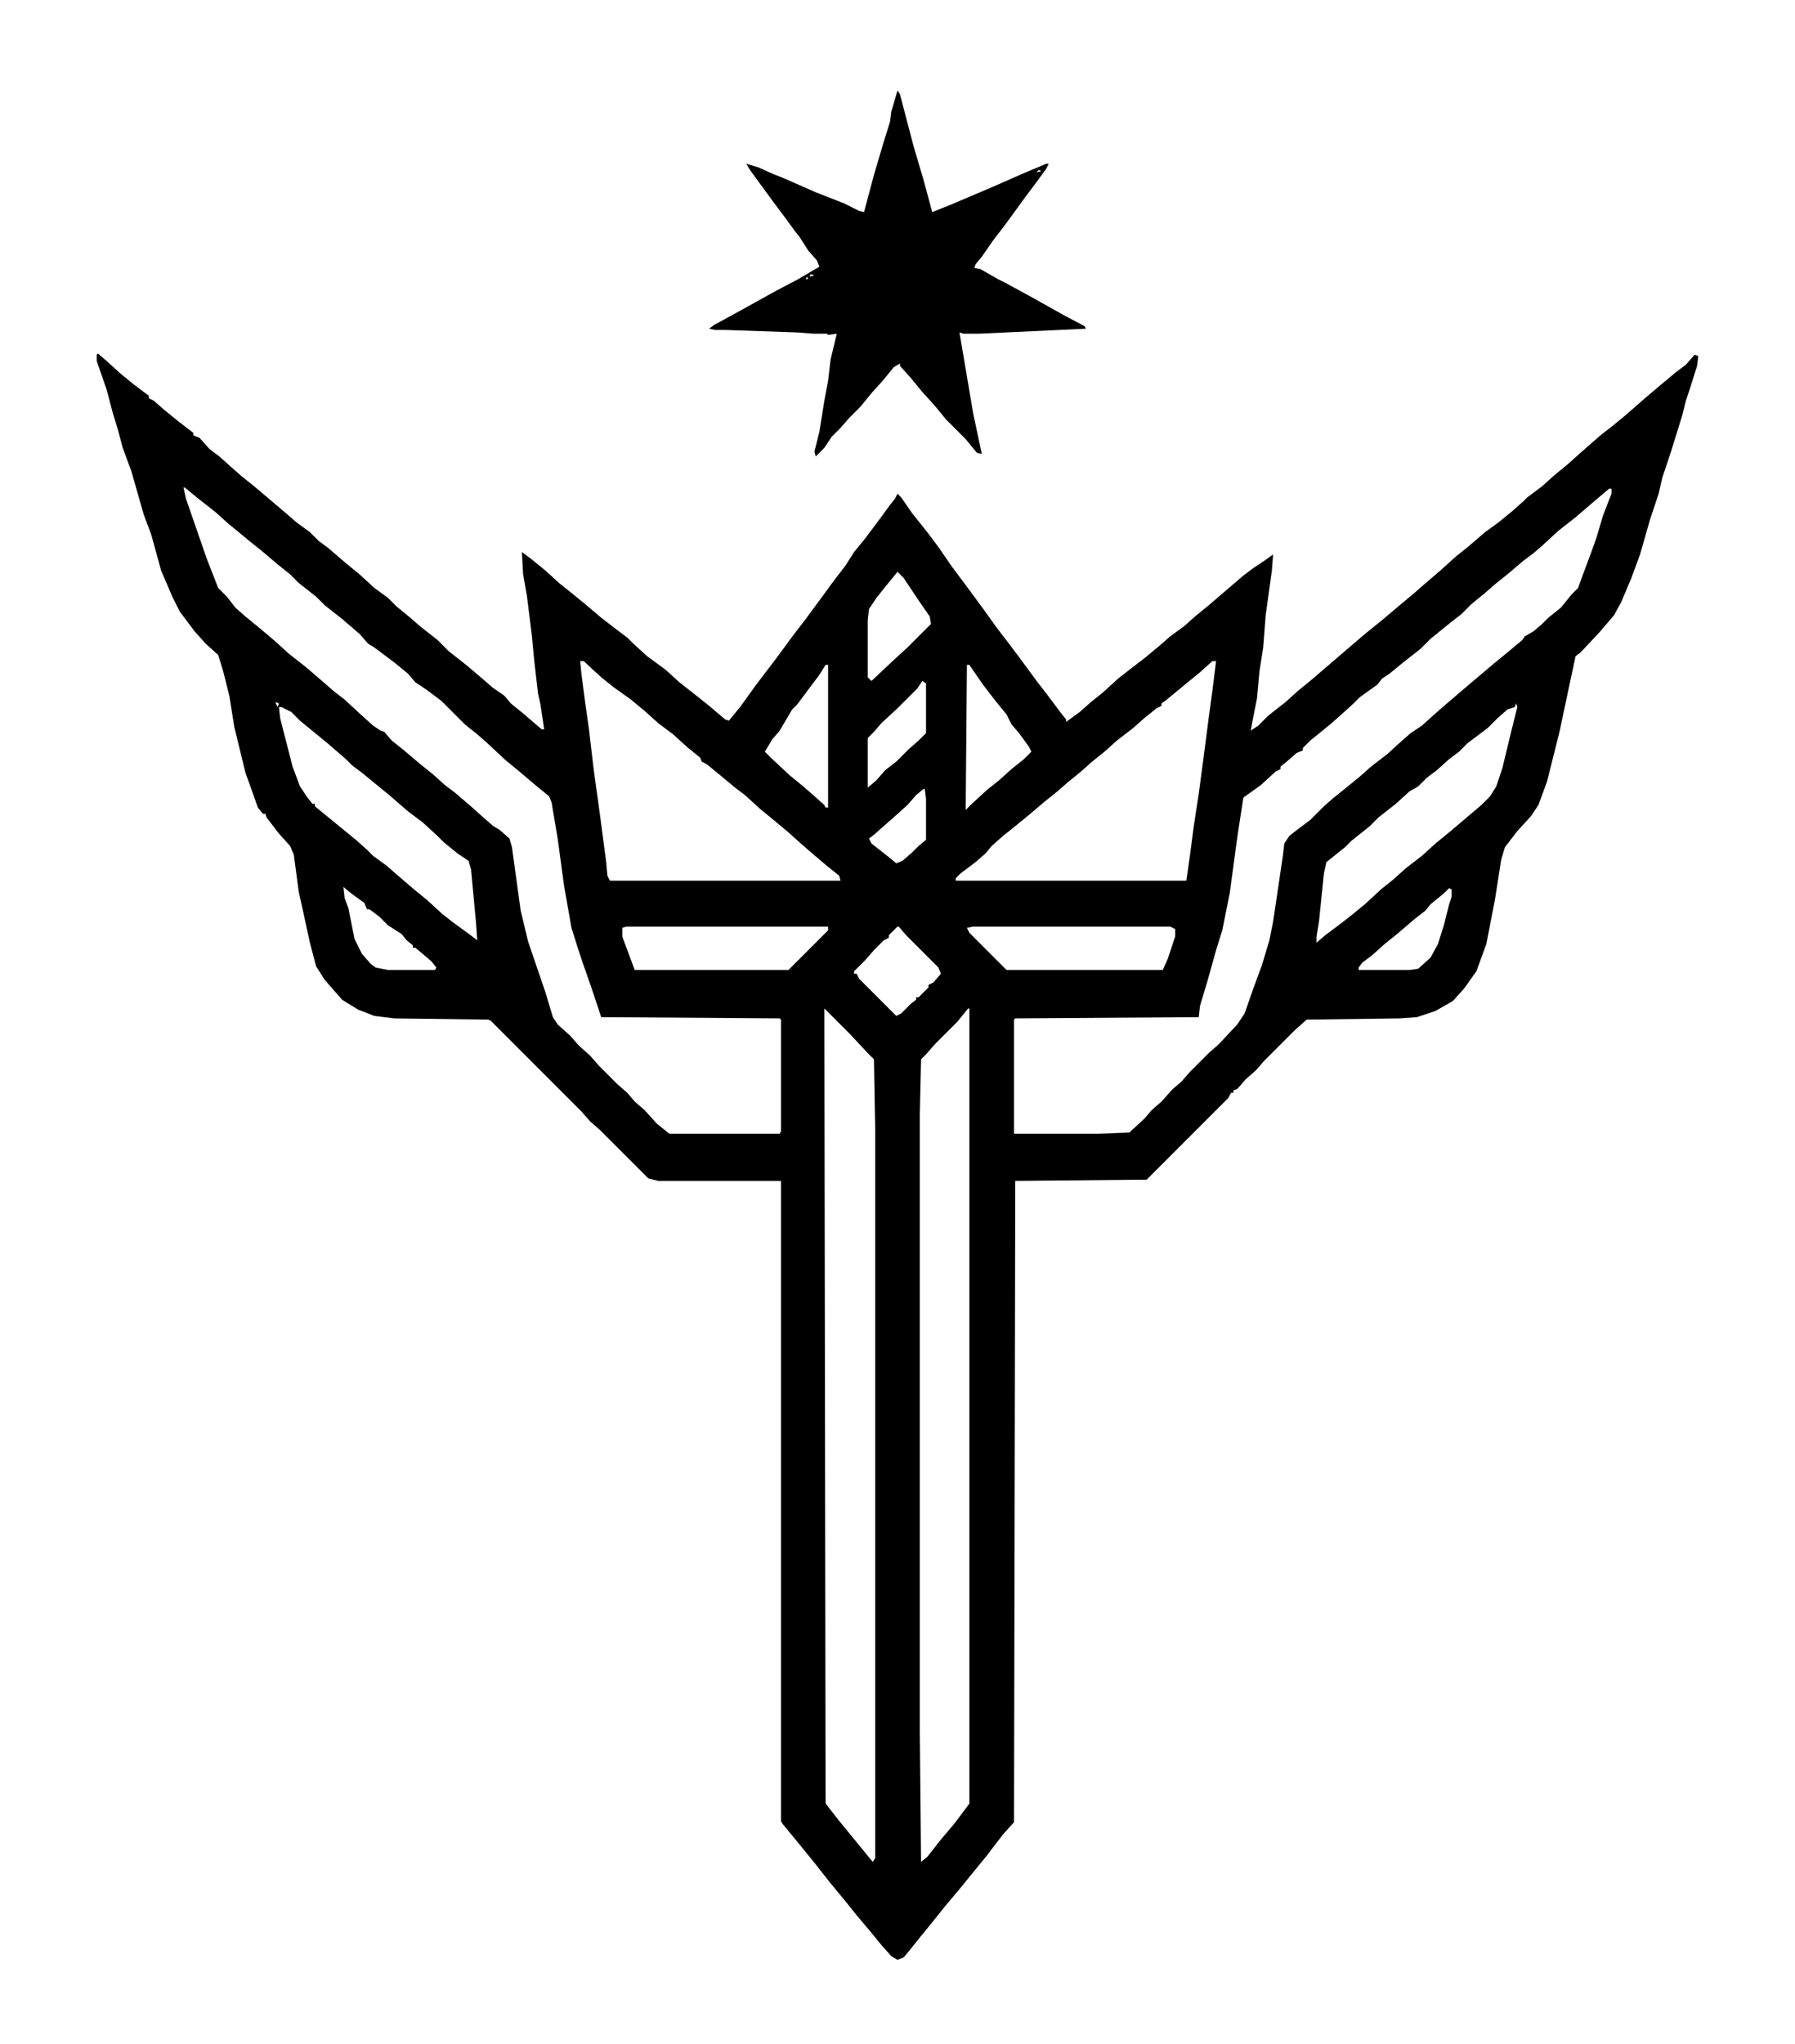 <?xml version="1.0" encoding="UTF-8"?>
<svg version="1.1" xmlns="http://www.w3.org/2000/svg" viewBox="300 200 1448 1648">
<style>
  .logo { fill: #000000; }
  @media (prefers-color-scheme: dark) {
    .logo { fill: #ffffff; }
  }
</style>
<path class="logo" d="M0,0 L2,3 L13,45 L21,72 L28,98 L43,92 L76,78 L101,67 L120,59 L122,59 L120,63 L112,74 L103,86 L95,97 L87,108 L77,121 L68,134 L63,140 L62,143 L67,144 L81,152 L87,155 L109,167 L134,181 L151,190 L152,192 L109,194 L66,196 L53,196 L50,195 L61,260 L68,293 L64,292 L55,281 L39,265 L30,254 L20,243 L11,232 L2,222 L2,220 L-3,223 L-12,234 L-21,244 L-30,255 L-39,264 L-46,272 L-53,279 L-59,288 L-66,295 L-67,291 L-63,275 L-59,250 L-56,234 L-54,217 L-49,196 L-56,197 L-57,196 L-68,196 L-81,195 L-139,193 L-147,193 L-152,192 L-148,189 L-126,177 L-99,162 L-80,152 L-63,142 L-65,137 L-72,129 L-79,118 L-83,113 L-91,102 L-100,90 L-111,75 L-119,64 L-122,59 L-112,62 L-101,67 L-91,71 L-66,82 L-43,91 L-31,97 L-27,98 L-19,68 L-11,41 L-6,25 L-5,17 Z M114,64 L112,66 L116,65 Z M-66,146 Z M-67,147 L-66,149 Z M-70,148 L-71,150 L-67,149 Z M-73,150 L-74,152 L-72,152 Z " transform="translate(1024,273)"/>
<path class="logo" d="M0,0 L7,6 L18,16 L29,25 L41,34 L41,36 L45,38 L53,45 L64,54 L77,64 L77,66 L82,68 L90,77 L98,83 L108,92 L116,99 L126,107 L139,118 L152,129 L160,136 L171,144 L178,151 L186,157 L200,169 L211,178 L223,189 L234,197 L241,204 L252,213 L260,220 L274,231 L283,240 L297,251 L310,262 L318,269 L328,276 L333,282 L344,291 L358,303 L360,303 L357,283 L355,274 L352,248 L350,227 L346,195 L343,178 L342,160 L350,166 L361,175 L372,185 L382,193 L393,202 L406,213 L419,223 L427,229 L432,234 L443,244 L458,255 L469,265 L483,276 L493,284 L506,295 L509,296 L518,285 L531,267 L547,246 L561,227 L571,214 L585,195 L593,184 L603,171 L610,160 L619,149 L631,133 L639,122 L643,117 L645,113 L648,116 L657,129 L669,144 L678,156 L689,172 L701,188 L715,207 L725,221 L735,234 L744,246 L758,265 L765,274 L777,290 L781,295 L781,297 L792,289 L801,281 L811,273 L823,262 L832,255 L845,245 L857,235 L865,228 L876,220 L885,212 L896,203 L910,191 L924,179 L932,173 L941,167 L948,162 L947,175 L942,211 L940,237 L937,256 L935,278 L932,293 L930,304 L936,300 L944,292 L958,281 L968,272 L979,263 L993,251 L1007,239 L1021,227 L1037,214 L1050,203 L1062,193 L1070,186 L1084,174 L1095,164 L1105,156 L1119,144 L1130,136 L1141,127 L1150,119 L1153,116 L1165,107 L1175,98 L1186,89 L1196,80 L1204,73 L1212,66 L1221,59 L1232,50 L1240,43 L1248,36 L1261,25 L1273,15 L1281,9 L1288,1 L1291,2 L1290,10 L1284,29 L1281,38 L1278,50 L1269,79 L1262,100 L1259,113 L1252,134 L1244,162 L1237,181 L1229,200 L1223,211 L1211,225 L1196,241 L1192,244 L1189,258 L1179,305 L1169,345 L1162,364 L1156,373 L1145,385 L1135,398 L1132,408 L1127,440 L1120,476 L1112,498 L1102,512 L1093,522 L1079,530 L1064,535 L1050,536 L975,537 L965,546 L957,554 L952,559 L941,570 L934,578 L926,585 L919,593 L916,594 L916,596 L914,596 L912,600 L846,666 L740,667 L739,1184 L730,1194 L717,1211 L708,1222 L695,1238 L684,1251 L676,1261 L663,1277 L655,1287 L650,1293 L645,1295 L640,1292 L632,1283 L623,1272 L612,1259 L604,1249 L590,1232 L579,1218 L566,1202 L552,1185 L551,1183 L551,667 L452,667 L444,665 L405,626 L397,619 L390,611 L363,584 L358,579 L317,538 L315,537 L239,536 L223,534 L210,529 L197,521 L190,513 L183,505 L176,494 L171,475 L166,452 L162,434 L158,404 L155,397 L146,387 L136,374 L135,371 L133,371 L129,366 L123,349 L119,338 L110,301 L106,276 L101,256 L97,243 L87,234 L78,224 L72,216 L66,208 L60,196 L51,175 L43,146 L37,130 L27,95 L20,76 L16,61 L12,48 L7,29 L-1,6 L-1,1 Z M69,108 L71,117 L88,166 L97,189 L104,196 L111,205 L119,212 L130,221 L143,232 L154,242 L168,253 L182,265 L190,272 L199,279 L212,291 L222,300 L228,304 L231,305 L237,312 L247,320 L260,331 L270,339 L280,348 L288,354 L302,366 L312,375 L319,381 L324,384 L332,391 L334,398 L341,449 L347,474 L361,515 L367,535 L371,541 L381,550 L388,558 L397,566 L404,574 L419,589 L427,596 L433,603 L441,610 L451,621 L461,629 L550,629 L551,627 L551,537 L550,536 L406,535 L398,511 L391,491 L388,482 L382,463 L376,429 L371,392 L366,362 L364,357 L353,348 L340,337 L329,328 L314,314 L306,307 L296,299 L282,285 L277,280 L265,271 L256,265 L250,258 L239,249 L223,237 L218,234 L211,226 L197,214 L183,203 L176,196 L162,185 L155,178 L145,170 L132,159 L122,151 L105,137 L95,128 L81,117 L70,108 Z M1219,109 L1206,120 L1192,132 L1178,143 L1165,155 L1158,161 L1150,167 L1137,178 L1127,186 L1119,193 L1108,202 L1100,210 L1091,217 L1075,230 L1067,238 L1053,249 L1042,258 L1036,262 L1032,267 L1018,277 L1013,282 L1002,292 L994,299 L978,312 L972,318 L972,320 L967,322 L959,329 L954,333 L954,335 L950,337 L938,348 L924,358 L920,384 L918,398 L916,413 L913,435 L907,465 L902,481 L895,506 L889,526 L888,535 L740,536 L739,537 L739,629 L807,629 L832,628 L844,617 L850,610 L858,603 L867,593 L874,587 L881,579 L896,564 L904,557 L919,541 L925,532 L932,512 L939,493 L945,473 L948,458 L952,431 L956,404 L957,395 L961,389 L966,385 L978,376 L989,365 L997,358 L1007,350 L1018,341 L1027,333 L1040,323 L1051,313 L1059,306 L1068,300 L1078,291 L1086,284 L1100,272 L1113,261 L1126,250 L1137,241 L1149,231 L1151,228 L1158,224 L1165,218 L1170,213 L1180,205 L1189,194 L1194,189 L1198,178 L1204,162 L1209,148 L1214,131 L1219,118 L1221,113 L1221,109 Z M645,176 L636,187 L628,197 L622,206 L621,215 L621,261 L624,264 L641,248 L653,237 L672,218 L671,212 L662,199 L650,181 Z M389,248 L390,258 L393,281 L396,302 L400,336 L405,372 L410,410 L411,421 L413,425 L599,425 L598,421 L588,413 L575,402 L567,395 L557,386 L545,376 L534,367 L522,356 L514,350 L502,340 L491,331 L487,329 L486,326 L475,317 L464,307 L452,298 L442,289 L430,279 L416,269 L406,261 L394,250 L392,248 Z M899,248 L889,257 L878,266 L861,280 L858,282 L858,284 L854,286 L844,294 L835,302 L822,312 L812,321 L802,329 L793,337 L782,346 L774,353 L764,361 L751,372 L740,381 L730,389 L721,397 L716,403 L708,410 L696,419 L692,423 L692,425 L878,425 L881,404 L884,381 L888,355 L892,325 L896,294 L899,272 L902,248 Z M587,251 L582,259 L570,275 L564,283 L560,287 L550,304 L544,311 L538,321 L543,326 L558,340 L569,349 L577,356 L586,364 L587,366 L589,366 L589,251 Z M701,251 L700,368 L705,363 L717,352 L727,344 L737,335 L747,327 L753,321 L751,317 L743,306 L737,299 L733,291 L724,280 L714,267 L705,254 L703,251 Z M995,252 Z M665,264 L661,270 L650,281 L645,286 L632,298 L626,305 L621,310 L621,350 L628,344 L635,336 L644,329 L654,319 L662,312 L668,306 L668,266 Z M143,281 L145,285 L146,282 Z M1144,282 L1143,285 L1137,287 L1129,294 L1121,302 L1105,314 L1098,321 L1090,327 L1080,336 L1072,342 L1065,349 L1058,353 L1047,363 L1033,374 L1026,381 L1016,389 L1011,393 L1006,398 L996,406 L991,410 L989,419 L985,458 L983,470 L983,475 L990,469 L1002,460 L1011,453 L1022,444 L1035,432 L1045,424 L1055,415 L1068,405 L1079,395 L1090,386 L1103,375 L1116,364 L1123,357 L1128,349 L1133,334 L1140,305 L1145,285 Z M146,285 L147,294 L157,333 L163,349 L169,358 L173,363 L175,363 L175,365 L186,374 L197,383 L208,392 L217,400 L222,405 L233,413 L241,420 L255,432 L266,441 L278,452 L287,459 L298,467 L306,473 L305,459 L301,416 L299,409 L290,403 L279,394 L274,389 L262,378 L250,369 L235,356 L224,347 L213,338 L205,332 L200,327 L185,314 L174,305 L163,296 L156,289 L148,285 Z M666,351 L660,356 L653,364 L643,373 L635,380 L626,388 L622,391 L624,395 L638,406 L644,411 L649,409 L657,402 L662,397 L668,392 L668,359 L667,351 Z M198,430 L199,439 L202,447 L207,472 L213,484 L220,492 L224,495 L234,497 L272,497 L273,495 L269,490 L262,484 L256,479 L254,479 L254,477 L249,473 L245,468 L234,461 L227,454 L219,448 L217,448 L215,443 L204,435 Z M1090,431 L1086,435 L1075,444 L1071,449 L1062,456 L1048,468 L1038,476 L1028,485 L1020,491 L1017,495 L1017,497 L1058,497 L1065,496 L1075,487 L1081,476 L1086,460 L1090,444 L1092,438 L1092,432 Z M645,462 L638,469 L638,471 L634,473 L626,481 L619,489 L610,498 L610,500 L612,500 L614,504 L644,534 L648,532 L656,524 L660,521 L660,519 L662,519 L667,514 L670,511 L670,509 L674,507 L680,500 L678,495 L652,469 L646,462 Z M426,462 L423,463 L423,470 L433,497 L557,497 L589,465 L589,462 Z M706,462 L701,463 L703,467 L710,474 L715,479 L727,491 L732,496 L733,497 L859,497 L863,488 L869,470 L869,464 L865,462 Z M586,528 L587,1169 L598,1183 L607,1194 L616,1205 L625,1216 L627,1213 L627,625 L626,569 L621,564 L607,549 L591,533 Z M702,528 L693,539 L675,557 L668,565 L664,569 L663,614 L663,1110 L664,1216 L669,1212 L680,1198 L691,1185 L703,1169 L703,528 Z " transform="translate(379,485)"/>
</svg>
